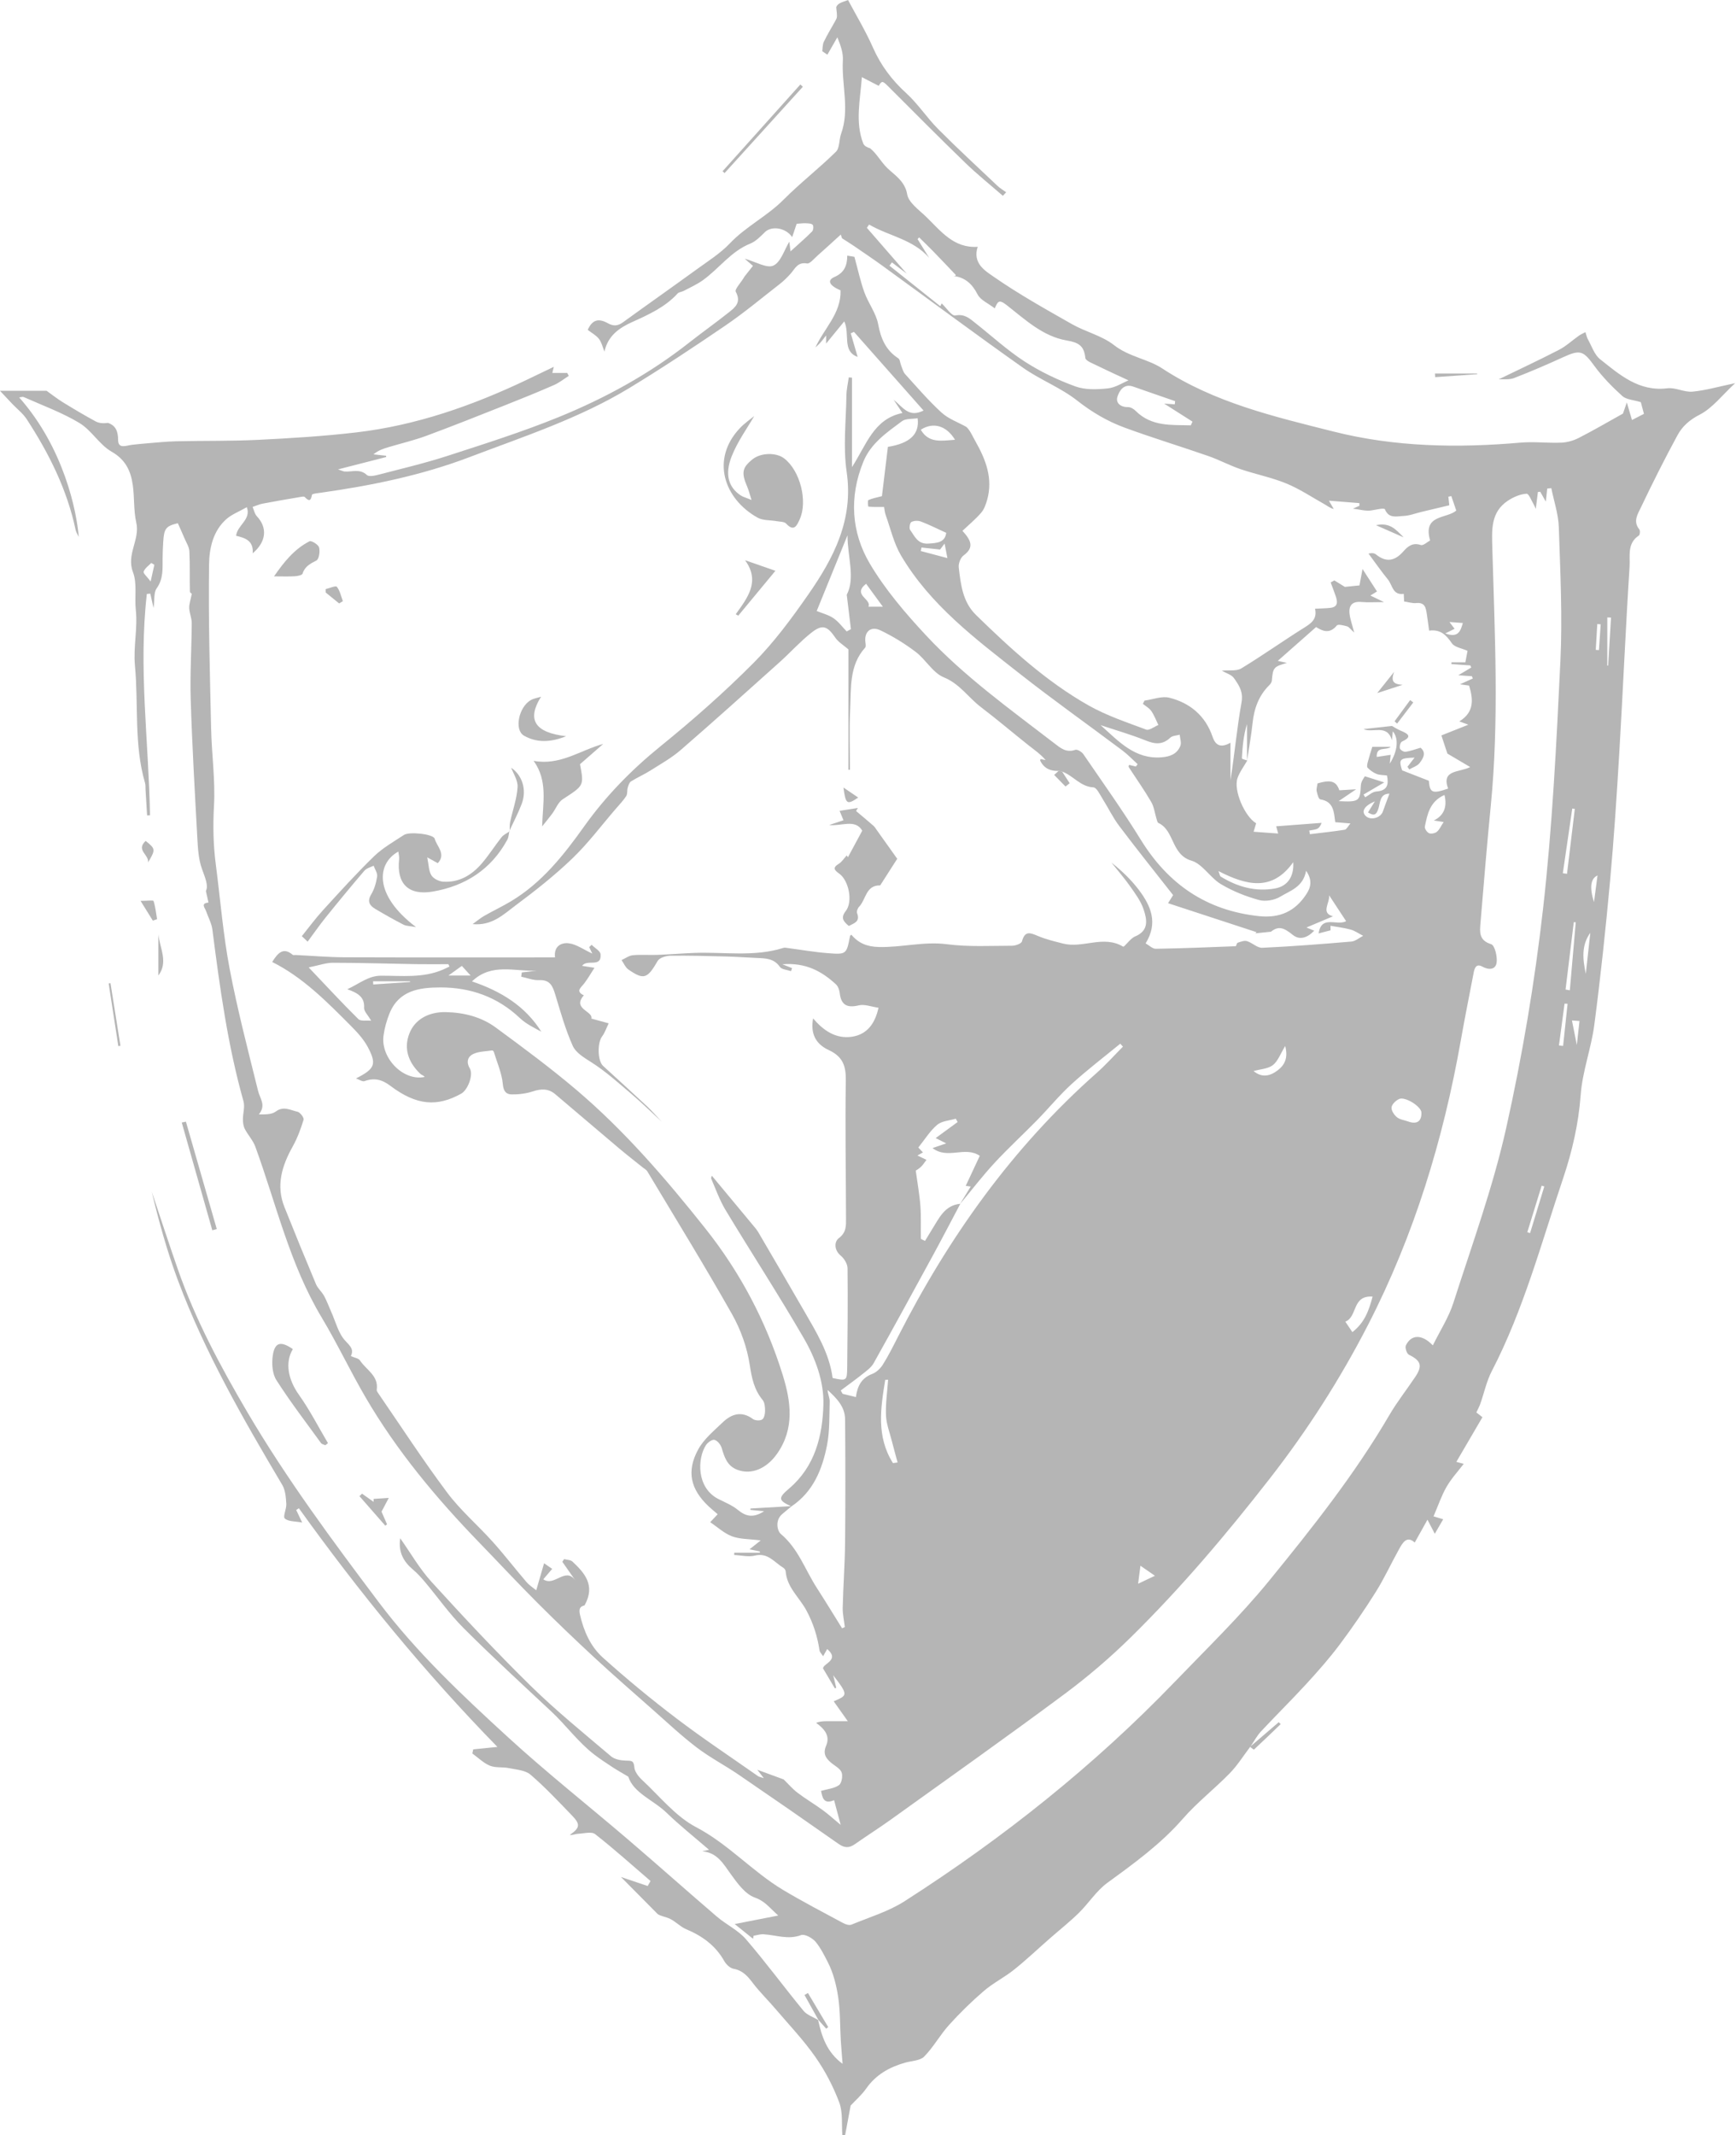 <svg viewBox="0 0 205 252" xmlns="http://www.w3.org/2000/svg" xmlns:xlink="http://www.w3.org/1999/xlink" width="205" height="252" fill="none">
	<rect id="_Слой_1" width="205" height="252" x="0" y="0" />
	<path id="path" d="M147.626 206.182C146.826 207.231 146.121 208.37 145.207 209.304C143.414 211.14 141.362 212.734 139.681 214.658C137.076 217.646 133.933 219.916 130.766 222.223C129.466 223.17 128.559 224.639 127.389 225.783C126.291 226.856 125.081 227.814 123.925 228.828C122.532 230.049 121.186 231.326 119.74 232.481C118.61 233.383 117.28 234.046 116.185 234.983C114.733 236.228 113.353 237.577 112.071 238.998C111.011 240.172 110.234 241.609 109.133 242.732C108.65 243.224 107.668 243.227 106.911 243.442C105.044 243.966 103.443 244.855 102.289 246.5C101.76 247.255 101.037 247.878 100.45 248.511C100.237 249.656 100.011 250.864 99.785 252.074C99.681 252.064 99.575 252.053 99.471 252.045C99.37 250.736 99.548 249.323 99.104 248.141C98.397 246.26 97.44 244.421 96.286 242.777C94.89 240.781 93.191 238.998 91.606 237.138C90.705 236.082 89.702 235.108 88.867 234.006C88.261 233.208 87.679 232.558 86.621 232.367C86.211 232.292 85.754 231.859 85.533 231.467C84.499 229.623 82.925 228.492 81.021 227.694C80.348 227.412 79.814 226.819 79.154 226.489C78.647 226.233 78.043 226.169 77.671 225.917C76.145 224.378 74.621 222.838 73.329 221.536C74.161 221.816 75.323 222.207 76.485 222.598C76.597 222.401 76.708 222.207 76.82 222.01C74.656 220.153 72.531 218.239 70.287 216.483C69.862 216.15 68.958 216.401 68.277 216.435C67.95 216.451 67.628 216.595 67.277 216.579C68.484 215.733 68.567 215.334 67.551 214.282C65.956 212.635 64.384 210.945 62.648 209.458C62.026 208.923 60.962 208.865 60.08 208.681C59.346 208.529 58.519 208.673 57.852 208.399C57.091 208.085 56.464 207.452 55.778 206.957C55.812 206.794 55.847 206.635 55.881 206.472C56.793 206.379 57.705 206.286 58.737 206.182C50.122 197.364 42.419 187.93 35.294 178.013C35.187 178.082 35.084 178.148 34.977 178.217C35.163 178.611 35.352 179.005 35.682 179.7C34.86 179.54 34.047 179.601 33.634 179.223C33.382 178.992 33.85 178.079 33.81 177.486C33.759 176.733 33.703 175.886 33.334 175.264C28.721 167.486 24.209 159.651 21.026 151.155C19.747 147.738 18.771 144.209 17.918 140.649C18.944 143.707 19.944 146.775 21.005 149.819C23.071 155.748 26.017 161.243 29.191 166.642C33.826 174.524 39.258 181.842 44.743 189.125C49.189 195.027 54.565 200.073 59.984 205.033C64.581 209.242 69.489 213.112 74.23 217.167C77.727 220.158 81.162 223.221 84.658 226.215C85.757 227.154 87.152 227.801 88.078 228.87C90.439 231.606 92.582 234.53 94.879 237.322C95.299 237.83 96.046 238.067 96.645 238.429L96.602 238.383C97.033 240.329 97.612 242.199 99.5 243.588C99.428 242.657 99.341 241.728 99.285 240.794C99.186 239.107 99.232 237.402 98.982 235.736C98.772 234.328 98.413 232.878 97.772 231.624C97.355 230.805 96.913 229.916 96.326 229.2C95.948 228.74 95.031 228.232 94.597 228.394C93.058 228.966 91.638 228.383 90.168 228.295C89.782 228.271 89.383 228.407 88.992 228.468C88.968 228.588 88.947 228.708 88.923 228.828C88.155 228.21 87.384 227.59 86.759 227.087C88.298 226.787 89.92 226.47 91.901 226.084C90.854 225.147 90.33 224.381 89.136 223.961C88.001 223.561 87.075 222.276 86.302 221.204C85.408 219.964 84.693 218.647 82.927 218.506C83.121 218.46 83.313 218.418 83.728 218.322C81.992 216.821 80.287 215.475 78.732 213.968C77.158 212.444 74.818 211.643 74.19 209.69C73.406 209.221 72.869 208.928 72.361 208.593C71.624 208.112 70.885 207.63 70.189 207.095C68.272 205.626 66.86 203.644 65.108 202.004C61.622 198.747 58.107 195.517 54.73 192.145C53.081 190.498 51.725 188.556 50.221 186.762C49.771 186.227 49.298 185.698 48.766 185.251C47.663 184.325 47.014 183.202 47.261 181.557C48.484 183.284 49.548 185.16 50.965 186.711C54.773 190.884 58.633 195.019 62.667 198.974C65.663 201.911 68.944 204.567 72.151 207.287C72.579 207.651 73.308 207.784 73.9 207.8C74.515 207.816 74.844 207.752 74.906 208.572C74.943 209.099 75.4 209.687 75.823 210.081C77.9 212.007 79.763 214.376 82.196 215.65C86.022 217.659 88.851 220.892 92.475 223.064C94.794 224.45 97.198 225.696 99.575 226.978C99.857 227.13 100.287 227.266 100.545 227.157C102.656 226.284 104.908 225.616 106.81 224.4C118.418 216.97 129.157 208.436 138.735 198.492C142.51 194.572 146.443 190.767 149.876 186.56C154.965 180.322 159.985 174 164.069 167.012C164.983 165.447 166.121 164.013 167.129 162.504C168.012 161.184 167.788 160.591 166.374 159.894C166.121 159.769 165.89 159.058 166.015 158.797C166.642 157.493 167.903 157.435 169.2 158.792C170.051 157.06 171.08 155.482 171.633 153.749C173.824 146.918 176.297 140.135 177.858 133.156C179.767 124.606 181.234 115.915 182.221 107.208C183.316 97.532 183.795 87.774 184.263 78.04C184.515 72.787 184.25 67.502 184.077 62.236C184.026 60.688 183.5 59.155 183.191 57.614L182.707 57.665C182.662 58.098 182.617 58.535 182.545 59.208C182.261 58.702 182.072 58.373 181.883 58.04C181.79 58.05 181.697 58.059 181.607 58.069C181.527 58.694 181.45 59.322 181.357 60.065C181.285 59.9 181.25 59.791 181.195 59.695C180.889 59.189 180.548 58.253 180.272 58.271C179.522 58.319 178.724 58.66 178.078 59.086C176.007 60.448 176.167 62.558 176.225 64.703C176.512 74.847 177.039 84.993 176.039 95.135C175.587 99.722 175.215 104.318 174.829 108.911C174.741 109.97 174.606 110.984 176.092 111.441C176.512 111.572 176.839 112.916 176.73 113.629C176.603 114.454 175.816 114.51 175.045 114.087C174.311 113.685 174.127 114.26 174.018 114.824C173.51 117.477 172.976 120.124 172.505 122.785C170.431 134.51 166.991 145.803 161.535 156.397C158.254 162.767 154.409 168.781 149.971 174.476C144.84 181.065 139.474 187.406 133.529 193.25C131.075 195.661 128.432 197.92 125.669 199.971C118.921 204.982 112.056 209.839 105.225 214.74C103.824 215.746 102.361 216.672 100.947 217.662C100.282 218.128 99.732 218.122 99.038 217.638C95.124 214.889 91.191 212.167 87.24 209.471C85.602 208.354 83.821 207.43 82.249 206.23C80.412 204.828 78.721 203.234 76.985 201.701C74.696 199.681 72.393 197.675 70.154 195.602C67.883 193.5 65.647 191.36 63.459 189.17C61.146 186.858 58.918 184.463 56.642 182.113C51.539 176.85 46.854 171.248 43.151 164.894C41.348 161.802 39.814 158.547 37.974 155.479C34.211 149.204 32.621 142.11 30.154 135.346C29.88 134.598 29.29 133.972 28.915 133.257C28.745 132.932 28.689 132.517 28.686 132.142C28.678 131.42 28.939 130.641 28.753 129.981C26.881 123.342 25.956 116.54 25.081 109.722C24.985 108.975 24.589 108.267 24.336 107.538C24.198 107.139 23.658 106.62 24.618 106.524C24.544 106.194 24.472 105.867 24.312 105.159C24.639 104.517 24.219 103.591 23.844 102.54C23.438 101.404 23.368 100.121 23.302 98.895C23.004 93.453 22.69 88.011 22.52 82.567C22.427 79.56 22.624 76.545 22.642 73.532C22.645 72.944 22.363 72.353 22.342 71.763C22.326 71.286 22.51 70.802 22.656 70.054C22.73 70.121 22.427 69.98 22.424 69.831C22.385 68.245 22.443 66.656 22.363 65.073C22.337 64.546 21.996 64.032 21.781 63.522C21.539 62.947 21.279 62.38 20.999 61.752C19.59 62.098 19.369 62.351 19.271 64.006C19.234 64.626 19.207 65.246 19.202 65.866C19.189 67.095 19.314 68.301 18.503 69.434C18.141 69.94 18.266 70.794 18.133 71.757C17.968 71.034 17.857 70.547 17.745 70.06L17.341 70.1C16.336 78.806 17.561 87.516 17.713 96.226C17.599 96.231 17.484 96.234 17.37 96.239C17.309 95.225 17.248 94.214 17.186 93.2C17.171 92.937 17.2 92.662 17.128 92.415C15.806 87.878 16.365 83.189 15.937 78.586C15.727 76.334 16.274 74.176 16.035 71.968C15.876 70.486 16.211 68.854 15.703 67.529C14.895 65.424 16.551 63.694 16.094 61.691C15.764 60.24 15.892 58.689 15.674 57.204C15.434 55.565 14.82 54.245 13.177 53.309C11.736 52.486 10.805 50.781 9.375 49.921C7.317 48.684 5.011 47.851 2.805 46.864C2.672 46.805 2.478 46.885 2.265 46.906C7.548 52.875 9.058 60.331 9.3 63.375C9.173 63.096 8.992 62.827 8.928 62.532C7.918 57.776 5.785 53.513 3.156 49.479C2.714 48.801 2.034 48.279 1.464 47.683C1.007 47.204 0.555 46.72 -0.006 46.124L5.501 46.124C6.126 46.568 6.756 47.068 7.436 47.486C8.71 48.269 9.994 49.035 11.308 49.743C11.717 49.964 12.236 49.982 12.754 49.913C13.648 50.219 13.943 50.884 13.945 51.911C13.945 53.037 14.905 52.579 15.559 52.505C16.134 52.438 16.708 52.377 17.282 52.332C18.465 52.239 19.646 52.108 20.832 52.082C24.062 52.007 27.301 52.071 30.526 51.911C34.371 51.722 38.221 51.486 42.044 51.039C49.125 50.214 55.775 47.888 62.188 44.836C63.228 44.341 64.265 43.84 65.397 43.295C65.342 43.524 65.294 43.726 65.225 44.016L66.985 44.016L67.163 44.365C66.583 44.732 66.038 45.176 65.416 45.448C63.547 46.265 61.654 47.034 59.755 47.784C56.631 49.022 53.51 50.267 50.361 51.432C48.907 51.97 47.383 52.327 45.892 52.771C45.278 52.955 44.669 53.151 44.105 53.625C44.597 53.681 45.092 53.737 45.583 53.79C45.591 53.841 45.602 53.891 45.61 53.942C43.805 54.405 42.002 54.868 39.917 55.4C40.348 55.541 40.518 55.637 40.696 55.65C41.577 55.719 42.496 55.283 43.321 56.063C43.549 56.278 44.193 56.158 44.61 56.049C47.344 55.336 50.101 54.692 52.784 53.825C57.221 52.385 61.686 50.977 65.998 49.218C71.457 46.991 76.626 44.17 81.295 40.504C82.861 39.274 84.483 38.119 86.044 36.885C86.807 36.281 87.57 35.695 86.884 34.436C86.722 34.141 87.559 33.297 87.91 32.648C88.229 32.244 88.551 31.839 88.915 31.379C88.732 31.219 88.426 30.956 87.937 30.535C89.256 30.897 90.561 31.704 91.327 31.347C92.207 30.937 92.611 29.5 93.209 28.526C93.231 28.705 93.265 28.973 93.35 29.668C94.337 28.771 95.15 28.074 95.9 27.318C96.052 27.166 96.094 26.68 95.969 26.536C95.823 26.366 95.443 26.368 95.158 26.35C94.863 26.331 94.563 26.381 94.076 26.413C94.002 26.637 93.81 27.201 93.547 27.983C92.723 26.807 91.069 26.677 90.346 27.379C89.817 27.896 89.261 28.484 88.602 28.75C86.304 29.671 84.911 31.706 82.991 33.079C82.295 33.577 81.494 33.931 80.734 34.335C80.505 34.458 80.175 34.466 80.016 34.641C78.54 36.254 76.613 37.127 74.674 38C73.132 38.694 71.797 39.609 71.377 41.496C71.17 40.991 71.05 40.413 70.726 39.995C70.388 39.562 69.851 39.282 69.402 38.934C69.92 37.787 70.625 37.507 71.765 38.143C72.444 38.521 72.954 38.484 73.573 38.034C76.477 35.927 79.418 33.864 82.321 31.757C83.643 30.796 85.062 29.907 86.174 28.736C88.083 26.725 90.593 25.517 92.539 23.558C94.504 21.584 96.727 19.865 98.713 17.911C99.168 17.464 99.07 16.49 99.322 15.793C100.359 12.927 99.367 10.016 99.532 7.132C99.58 6.317 99.325 5.484 98.881 4.401C98.487 5.085 98.094 5.769 97.703 6.453C97.501 6.317 97.301 6.182 97.099 6.046C97.153 5.676 97.123 5.266 97.278 4.944C97.682 4.109 98.168 3.31 98.623 2.499C98.886 2.03 98.873 2.036 98.751 0.899C98.734 0.748 98.947 0.511 99.115 0.412C99.378 0.255 99.689 0.178 100.144 0.005C101.072 1.751 102.202 3.622 103.079 5.604C104.01 7.706 105.305 9.439 107.004 10.985C108.4 12.257 109.452 13.893 110.79 15.237C113.071 17.528 115.451 19.724 117.801 21.945C118.105 22.233 118.477 22.446 118.817 22.693C118.687 22.832 118.557 22.973 118.426 23.111C116.945 21.82 115.406 20.591 113.997 19.226C110.915 16.246 107.897 13.199 104.861 10.168C104.225 9.534 104.132 9.513 103.765 10.133C103.162 9.822 102.558 9.511 101.776 9.106C101.574 11.86 100.963 14.407 101.938 16.932C102.048 17.214 102.39 17.403 102.757 17.504C103.55 18.156 103.994 19.061 104.776 19.833C105.563 20.607 106.865 21.355 107.126 22.927C107.291 23.915 108.525 24.772 109.37 25.591C111.098 27.262 112.617 29.322 115.454 29.13C114.815 31.078 116.358 31.978 117.302 32.635C120.266 34.7 123.441 36.472 126.589 38.26C128.198 39.173 130.125 39.617 131.551 40.732C133.305 42.111 135.539 42.369 137.233 43.479C143.444 47.55 150.506 49.176 157.485 50.938C164.696 52.758 172.104 52.891 179.519 52.244C181.125 52.103 182.758 52.311 184.372 52.244C185.066 52.215 185.802 52.007 186.425 51.691C188.126 50.823 189.777 49.855 191.652 48.814C191.692 48.7 191.833 48.295 192.107 47.499C192.375 48.41 192.537 48.96 192.715 49.572C193.189 49.33 193.651 49.091 194.13 48.846C193.973 48.266 193.819 47.686 193.76 47.465C192.883 47.193 192.051 47.169 191.58 46.746C190.381 45.661 189.224 44.487 188.275 43.186C186.967 41.392 186.616 41.233 184.59 42.159C182.681 43.032 180.751 43.864 178.791 44.62C178.214 44.844 177.509 44.737 176.978 44.772C179.328 43.63 181.737 42.51 184.095 41.291C184.944 40.852 185.664 40.171 186.456 39.615C186.69 39.45 186.964 39.338 187.22 39.2C187.318 39.492 187.376 39.806 187.523 40.072C187.969 40.871 188.28 41.863 188.948 42.396C191.264 44.232 193.532 46.246 196.893 45.828C197.85 45.709 198.892 46.315 199.86 46.225C201.407 46.081 202.928 45.634 204.901 45.222C203.364 46.64 202.224 48.17 200.703 48.947C199.496 49.564 198.658 50.325 198.086 51.377C196.568 54.171 195.14 57.018 193.771 59.889C193.404 60.658 192.803 61.539 193.582 62.481C193.699 62.622 193.659 63.12 193.532 63.205C192.109 64.134 192.513 65.656 192.431 66.906C191.966 74.15 191.657 81.404 191.229 88.65C190.926 93.775 190.594 98.9 190.126 104.009C189.607 109.661 189.009 115.311 188.272 120.936C187.908 123.725 186.863 126.442 186.659 129.23C186.409 132.629 185.653 135.899 184.593 139.05C182.008 146.719 179.921 154.579 176.164 161.823C175.542 163.026 175.26 164.401 174.803 165.692C174.68 166.041 174.497 166.368 174.34 166.706C174.569 166.884 174.8 167.065 175.058 167.267C174.016 169.047 173.01 170.769 171.976 172.539C172.279 172.621 172.649 172.72 172.848 172.773C172.181 173.648 171.386 174.503 170.82 175.487C170.213 176.541 169.822 177.72 169.283 178.97C169.785 179.122 170.179 179.242 170.423 179.314C170.115 179.843 169.799 180.391 169.432 181.025C169.208 180.599 169.009 180.213 168.567 179.364C167.967 180.442 167.549 181.19 167.063 182.06C166.135 181.211 165.645 182.065 165.207 182.853C164.281 184.508 163.492 186.248 162.487 187.853C161.149 189.987 159.721 192.071 158.211 194.088C157.001 195.703 155.661 197.225 154.295 198.713C152.537 200.629 150.681 202.454 148.905 204.357C148.429 204.865 148.097 205.509 147.701 206.092C147.671 206.124 147.655 206.145 147.626 206.182ZM113.364 142.115C113.773 141.445 114.183 140.777 114.629 140.045C114.398 140.01 114.209 139.984 114.042 139.96C114.589 138.786 115.143 137.607 115.698 136.418C113.943 135.226 111.912 136.889 110.123 135.503C110.761 135.282 111.178 135.141 111.734 134.949C111.391 134.776 111.207 134.683 110.492 134.324C111.457 133.619 112.268 133.022 113.082 132.429C113.01 132.296 112.936 132.166 112.864 132.033C112.119 132.259 111.218 132.299 110.67 132.759C109.825 133.47 109.224 134.467 108.442 135.439C108.527 135.529 108.745 135.758 108.987 136.016C108.727 136.162 108.533 136.272 108.338 136.381C108.735 136.57 109.075 136.735 109.405 136.892C109.149 137.222 108.985 137.506 108.753 137.719C108.477 137.972 108.142 138.164 108.139 138.164C108.344 139.678 108.591 141.019 108.689 142.368C108.782 143.635 108.713 144.912 108.745 146.184C108.745 146.264 109.008 146.336 109.234 146.458C109.548 145.944 109.814 145.497 110.091 145.053C110.912 143.749 111.561 142.248 113.401 142.081C112.356 144.052 111.33 146.032 110.263 147.991C107.916 152.302 105.563 156.613 103.164 160.897C102.877 161.41 102.327 161.794 101.848 162.177C101.011 162.847 100.136 163.47 99.28 164.114C99.354 164.244 99.431 164.377 99.506 164.508C100.019 164.633 100.532 164.761 101.069 164.891C101.255 163.513 101.784 162.621 103.013 162.153C103.505 161.967 103.975 161.504 104.262 161.046C104.919 159.997 105.477 158.882 106.038 157.778C112.024 146.022 119.556 135.436 129.485 126.652C130.583 125.678 131.569 124.576 132.606 123.533C132.502 123.416 132.396 123.299 132.292 123.182C130.375 124.757 128.394 126.263 126.562 127.929C125.111 129.249 123.858 130.787 122.481 132.195C120.811 133.901 119.048 135.516 117.429 137.267C115.999 138.816 114.714 140.495 113.364 142.115ZM112.595 32.571C112.67 32.566 112.747 32.571 112.819 32.55C112.843 32.544 112.874 32.459 112.864 32.449C111.97 31.507 111.077 30.565 110.17 29.633C109.639 29.085 109.083 28.558 108.54 28.021C108.477 28.087 108.413 28.154 108.352 28.22C108.806 28.955 109.264 29.689 109.718 30.424C107.801 28.234 104.967 27.866 102.632 26.504C102.542 26.632 102.454 26.759 102.364 26.887C103.933 28.689 105.501 30.493 107.07 32.294L105.326 30.969C105.23 31.099 105.132 31.23 105.036 31.36C107.036 32.954 109.035 34.546 111.037 36.139C111.09 36.03 111.146 35.919 111.199 35.81C111.744 36.315 112.38 37.316 112.813 37.233C113.925 37.023 114.512 37.6 115.206 38.149C117.134 39.671 118.961 41.352 121.013 42.68C122.867 43.878 124.909 44.846 126.983 45.605C128.142 46.028 129.548 45.977 130.814 45.842C131.731 45.746 132.601 45.163 133.26 44.892C132.25 44.421 130.888 43.806 129.548 43.149C129.041 42.898 128.2 42.593 128.163 42.244C128.017 40.807 127.373 40.424 125.956 40.182C123.164 39.708 121.051 37.715 118.91 36.038C117.94 35.277 117.833 35.575 117.469 36.395C116.709 35.804 115.789 35.426 115.443 34.753C114.802 33.502 113.973 32.744 112.595 32.571ZM125.414 91.053C125.281 91.031 125.148 91.007 125.015 90.986C124.047 91.029 123.287 90.691 122.84 89.789C122.816 89.741 122.867 89.653 122.883 89.584C123.082 89.626 123.279 89.672 123.478 89.714C122.869 88.993 122.122 88.49 121.42 87.934C119.551 86.449 117.732 84.9 115.831 83.455C114.348 82.33 113.345 80.712 111.452 79.943C110.16 79.419 109.328 77.849 108.139 76.947C106.849 75.967 105.44 75.105 103.981 74.403C102.811 73.841 102.018 74.581 102.199 75.845C102.228 76.042 102.268 76.324 102.164 76.438C100.258 78.546 100.521 81.196 100.394 83.713C100.274 86.087 100.367 88.469 100.367 90.848L100.186 90.848L100.186 76.643C99.617 76.148 99.006 75.797 98.647 75.27C97.698 73.878 97.118 73.641 95.786 74.698C94.475 75.736 93.348 77 92.101 78.12C88.213 81.606 84.331 85.1 80.386 88.519C79.298 89.461 78.008 90.18 76.783 90.957C76.049 91.422 75.241 91.768 74.507 92.231C74.302 92.362 74.204 92.713 74.124 92.982C74.034 93.301 74.113 93.703 73.948 93.959C73.587 94.509 73.121 94.994 72.688 95.494C71 97.452 69.439 99.544 67.58 101.327C65.49 103.333 63.193 105.145 60.864 106.878C59.455 107.926 58.099 109.291 55.812 109.068C56.37 108.669 56.751 108.341 57.181 108.097C58.218 107.506 59.301 106.995 60.324 106.383C63.98 104.201 66.562 100.933 68.976 97.546C71.545 93.945 74.571 90.853 78.011 88.067C81.819 84.98 85.52 81.723 88.976 78.25C91.396 75.821 93.473 73.005 95.44 70.18C98.447 65.863 100.811 61.35 99.979 55.688C99.546 52.742 99.91 49.674 99.952 46.664C99.963 45.953 100.133 45.246 100.229 44.538C100.356 44.551 100.484 44.562 100.609 44.575L100.609 55.131C102.329 52.476 103.167 49.442 106.568 48.745C106.198 48.189 105.969 47.843 105.523 47.172C106.679 48.13 107.331 49.317 109.059 48.455C106.286 45.32 103.563 42.247 100.843 39.17C100.718 39.226 100.59 39.285 100.465 39.341C100.747 40.304 101.026 41.267 101.276 42.124C99.41 41.454 100.396 39.429 99.697 37.93C98.934 38.862 98.306 39.628 97.554 40.549L97.554 39.588C97.243 39.985 97.065 40.238 96.857 40.466C96.684 40.661 96.48 40.828 96.291 41.009C97.328 38.734 99.343 36.983 99.258 34.272C97.908 33.691 97.639 33.085 98.54 32.691C99.702 32.183 100.04 31.355 100.053 30.171C100.505 30.245 100.835 30.301 100.896 30.312C101.314 31.826 101.601 33.202 102.074 34.508C102.539 35.791 103.454 36.956 103.699 38.26C104.018 39.971 104.603 41.337 106.081 42.294C106.283 42.425 106.291 42.845 106.408 43.125C106.554 43.479 106.642 43.891 106.887 44.16C108.288 45.701 109.649 47.292 111.181 48.692C111.992 49.434 113.119 49.828 114.106 50.381C114.55 50.765 114.823 51.449 115.185 52.084C116.411 54.245 117.28 56.475 116.568 59.008C116.416 59.543 116.209 60.123 115.852 60.531C115.182 61.3 114.387 61.957 113.654 62.651C114.659 63.756 115.087 64.61 113.784 65.557C113.428 65.818 113.162 66.515 113.215 66.97C113.454 68.985 113.675 71.042 115.252 72.58C119.338 76.566 123.547 80.43 128.538 83.253C130.668 84.459 133.042 85.249 135.347 86.111C135.709 86.247 136.302 85.765 136.788 85.568C136.52 85.017 136.305 84.429 135.962 83.929C135.72 83.578 135.3 83.352 134.959 83.07C135.026 82.942 135.089 82.817 135.156 82.689C136.14 82.556 137.198 82.125 138.094 82.351C140.54 82.968 142.351 84.493 143.191 86.963C143.569 88.07 144.233 88.259 145.3 87.665L145.3 92.082C145.794 89.017 146.063 85.933 146.61 82.897C146.836 81.643 146.294 80.856 145.709 80.028C145.427 79.629 144.81 79.466 144.279 79.158C145.148 79.073 146.015 79.235 146.579 78.892C149.07 77.38 151.452 75.688 153.92 74.139C154.786 73.594 155.568 73.117 155.292 71.845C155.967 71.811 156.536 71.808 157.102 71.744C157.99 71.643 157.964 71.052 157.746 70.406C157.557 69.847 157.342 69.296 157.137 68.743C157.281 68.663 157.424 68.583 157.568 68.503C158.03 68.788 158.496 69.075 158.812 69.269C159.455 69.203 159.985 69.15 160.538 69.094C160.636 68.567 160.753 67.931 160.897 67.159C161.527 68.136 162.066 68.971 162.606 69.807C162.473 69.889 162.237 70.036 161.825 70.289C162.372 70.552 162.742 70.73 163.433 71.063C162.33 71.063 161.545 71.121 160.772 71.05C159.705 70.948 159.256 71.441 159.362 72.431C159.429 73.053 159.658 73.66 159.913 74.658C159.455 74.246 159.291 73.982 159.07 73.924C158.674 73.817 158.014 73.641 157.863 73.825C156.977 74.897 156.124 74.448 155.414 74.009C153.912 75.334 152.473 76.601 150.891 77.998C151.42 78.117 151.609 78.16 151.968 78.242C150.389 78.692 150.325 78.788 150.187 80.345C150.171 80.52 150.04 80.717 149.907 80.848C148.658 82.077 148.099 83.594 147.916 85.316C147.756 86.814 147.485 88.301 147.254 89.799L147.254 85.457C146.842 86.787 146.722 88.147 146.65 89.509C146.648 89.581 147.065 89.677 147.286 89.762C146.892 90.454 146.387 91.109 146.132 91.848C145.643 93.264 146.967 96.351 148.336 97.173C148.23 97.524 148.123 97.881 148.036 98.168C149.035 98.24 149.95 98.307 150.939 98.379C150.809 97.91 150.74 97.655 150.702 97.527C152.569 97.386 154.35 97.25 156.06 97.12C156.044 97.146 155.93 97.554 155.664 97.748C155.39 97.95 154.965 97.945 154.606 98.03C154.632 98.171 154.659 98.315 154.683 98.456C156.055 98.288 157.432 98.147 158.796 97.931C159.006 97.9 159.168 97.538 159.471 97.189C158.743 97.128 158.224 97.085 157.679 97.04C157.509 95.872 157.525 94.597 155.909 94.347C155.714 94.318 155.558 93.727 155.483 93.376C155.43 93.118 155.536 92.828 155.587 92.46C157.148 92.008 157.783 92.178 158.161 93.275C158.716 93.243 159.275 93.211 160.141 93.157C159.309 93.719 158.82 94.052 158.076 94.555C160.516 94.677 160.607 94.56 160.7 92.689C160.724 92.21 161.112 91.75 161.173 91.62C162.088 91.909 162.715 92.109 163.46 92.346C162.612 92.844 161.814 93.312 161.016 93.778C161.083 93.884 161.149 93.993 161.213 94.1C161.646 93.863 162.066 93.45 162.516 93.418C163.861 93.325 164 92.583 163.787 91.529C163.34 91.47 162.912 91.489 162.55 91.343C162.16 91.186 161.793 90.914 161.492 90.611C161.383 90.499 161.46 90.153 161.519 89.932C161.673 89.344 161.862 88.769 162.051 88.147L164.228 88.147C163.659 88.623 162.524 88.019 162.572 89.342C163.21 89.243 163.707 89.169 164.22 89.089C164.188 89.4 164.167 89.626 164.117 90.127C165.079 88.605 165.172 87.136 164.475 86.313C164.436 86.686 164.401 87.024 164.366 87.362C163.803 85.409 162.096 86.561 161.019 86.05C162.09 85.933 163.111 85.821 164.382 85.683C164.515 85.754 164.967 86.061 165.462 86.263C166.406 86.651 166.714 86.997 165.544 87.535C165.369 87.617 165.241 88.104 165.313 88.336C165.371 88.527 165.776 88.764 165.991 88.732C166.568 88.647 167.129 88.429 167.749 88.251C168.482 88.857 168.041 89.528 167.632 90.063C167.358 90.417 166.826 90.571 166.411 90.816C166.342 90.709 166.275 90.603 166.206 90.496C166.467 90.161 166.728 89.823 167.041 89.419C165.257 89.48 165.159 89.618 165.571 90.922C166.735 91.375 167.727 91.76 168.727 92.149C168.852 93.589 169.131 93.716 171.003 93.075C170.189 90.832 172.274 91.194 173.614 90.534C172.582 89.924 171.758 89.437 170.918 88.942C170.758 88.456 170.543 87.806 170.211 86.8C171.133 86.433 172.266 85.983 173.393 85.534C173.093 85.422 172.75 85.299 172.327 85.142C174.082 84.078 173.992 82.577 173.484 80.919C173.236 80.885 172.822 80.824 172.407 80.765C172.928 80.528 173.425 80.305 173.92 80.079C173.885 79.991 173.851 79.903 173.819 79.815C173.335 79.778 172.851 79.743 172.213 79.695C172.835 79.323 173.287 79.054 173.736 78.788C173.702 78.706 173.67 78.62 173.635 78.538C172.885 78.485 172.136 78.431 171.386 78.378C171.391 78.309 171.399 78.24 171.404 78.171L173.04 78.171C173.149 77.593 173.239 77.117 173.298 76.816C172.614 76.507 171.774 76.396 171.45 75.927C170.788 74.972 170.134 74.251 168.762 74.432C168.671 73.775 168.591 73.139 168.493 72.505C168.381 71.789 168.304 71.071 167.249 71.177C166.775 71.225 166.281 71.055 165.808 70.989C165.792 70.669 165.778 70.376 165.765 70.086C164.467 70.294 164.433 69.062 163.909 68.415C163.101 67.42 162.367 66.366 161.601 65.336C162.029 65.241 162.3 65.291 162.492 65.443C163.688 66.409 164.712 66.217 165.704 65.097C166.225 64.506 166.802 63.995 167.775 64.325C168.076 64.426 168.573 63.947 168.879 63.79C167.982 60.696 170.814 61.252 171.968 60.262C171.771 59.684 171.577 59.12 171.383 58.553C171.266 58.577 171.152 58.601 171.035 58.625C171.069 58.942 171.104 59.256 171.144 59.636C170.054 59.895 168.95 60.158 167.844 60.422C167.14 60.589 166.438 60.871 165.728 60.898C164.954 60.927 164.002 61.241 163.553 60.131C163.46 59.9 162.598 60.15 161.891 60.251C161.261 60.342 160.585 60.131 159.764 60.036C160.123 59.876 160.33 59.785 160.535 59.695C160.532 59.591 160.527 59.485 160.524 59.381C159.402 59.291 158.278 59.2 156.93 59.094C157.251 59.65 157.374 59.863 157.499 60.078C157.025 59.956 156.727 59.692 156.387 59.503C154.895 58.663 153.454 57.699 151.88 57.055C150.139 56.342 148.256 55.975 146.467 55.365C145.177 54.924 143.959 54.267 142.673 53.819C139.397 52.681 136.073 51.672 132.819 50.477C130.785 49.732 128.942 48.649 127.193 47.273C125.244 45.743 122.821 44.828 120.787 43.391C115.222 39.461 109.756 35.395 104.241 31.392C103.13 30.586 101.989 29.82 100.856 29.043C100.391 28.723 99.907 28.428 99.431 28.122C99.383 27.976 99.335 27.832 99.287 27.686C98.365 28.521 97.45 29.367 96.514 30.192C96.123 30.535 95.639 31.155 95.294 31.094C94.172 30.897 93.879 31.725 93.348 32.318C92.965 32.744 92.55 33.154 92.1 33.505C89.979 35.155 87.91 36.885 85.693 38.399C81.965 40.943 78.197 43.439 74.342 45.783C68.439 49.37 61.885 51.504 55.474 53.942C49.771 56.111 43.836 57.319 37.814 58.165C37.471 58.213 36.865 58.266 36.841 58.402C36.703 59.16 36.49 59.189 35.987 58.663C35.892 58.561 35.586 58.636 35.384 58.67C33.916 58.921 32.446 59.168 30.983 59.448C30.587 59.522 30.212 59.706 29.827 59.836C29.992 60.206 30.071 60.653 30.332 60.932C31.59 62.268 31.473 63.929 29.837 65.307C29.973 63.804 28.917 63.482 27.883 63.237C28.005 61.983 29.686 61.347 29.149 59.86C28.224 60.387 27.378 60.704 26.74 61.262C25.163 62.646 24.716 64.708 24.69 66.563C24.597 73.027 24.785 79.496 24.929 85.962C24.996 89.014 25.437 92.077 25.269 95.111C25.139 97.46 25.184 99.752 25.488 102.064C26.019 106.149 26.346 110.273 27.112 114.313C28.035 119.174 29.292 123.975 30.483 128.781C30.701 129.667 31.454 130.452 30.566 131.527C31.329 131.532 32.084 131.551 32.56 131.194C33.483 130.503 34.304 131.037 35.129 131.213C35.44 131.28 35.921 131.924 35.849 132.16C35.517 133.246 35.113 134.334 34.56 135.324C33.294 137.597 32.568 139.915 33.589 142.467C34.804 145.511 36.043 148.544 37.314 151.565C37.527 152.073 38.005 152.464 38.274 152.956C38.598 153.552 38.825 154.199 39.106 154.819C39.638 155.993 39.952 157.374 40.787 158.26C41.393 158.901 41.805 159.279 41.43 160.056C41.861 160.25 42.34 160.309 42.507 160.567C43.233 161.682 44.738 162.363 44.485 164.04C44.469 164.151 44.568 164.292 44.639 164.401C47.346 168.337 49.949 172.347 52.81 176.169C54.382 178.268 56.424 180.011 58.187 181.975C59.564 183.508 60.821 185.149 62.164 186.714C62.518 187.124 62.999 187.427 63.323 187.696C63.642 186.597 63.924 185.623 64.249 184.506C64.576 184.732 64.868 184.934 65.206 185.168C64.81 185.631 64.517 185.974 64.158 186.398C65.459 187.316 66.74 184.905 67.921 186.499C67.415 185.775 66.91 185.054 66.402 184.33C66.474 184.226 66.546 184.12 66.62 184.016C66.953 184.109 67.381 184.101 67.604 184.311C69.067 185.679 70.338 187.143 69.027 189.479C68.761 189.569 68.264 189.615 68.49 190.586C68.942 192.544 69.739 194.333 71.18 195.629C73.975 198.141 76.884 200.541 79.875 202.813C83.01 205.195 86.296 207.374 89.521 209.636C89.638 209.719 89.803 209.737 90.197 209.868C89.832 209.399 89.644 209.155 89.428 208.878C90.558 209.293 91.606 209.676 92.537 210.017C93.1 210.565 93.59 211.145 94.18 211.592C95.14 212.319 96.187 212.936 97.16 213.646C97.862 214.157 98.506 214.748 99.277 215.387C98.971 214.245 98.742 213.391 98.495 212.468C97.2 213.026 97.115 212.061 96.953 211.374C97.724 211.15 98.519 211.089 99.072 210.693C99.394 210.461 99.543 209.61 99.381 209.184C99.202 208.718 98.578 208.42 98.147 208.053C97.506 207.505 97.15 206.983 97.562 206.02C98.038 204.908 97.4 204.072 96.373 203.346C96.802 203.162 97.235 203.149 97.668 203.146C98.383 203.141 99.099 203.146 100.114 203.146C99.407 202.148 98.936 201.483 98.45 200.799C100.075 200.091 100.226 200.105 98.394 197.728C98.524 198.274 98.636 198.739 98.75 199.205C98.695 199.224 98.636 199.245 98.58 199.264C98.157 198.548 97.735 197.832 97.187 196.909C97.222 196.331 99.2 195.921 97.681 194.628C97.522 194.91 97.386 195.15 97.198 195.48C97.001 195.171 96.807 194.998 96.778 194.804C96.525 193.125 96.041 191.584 95.209 190.043C94.39 188.532 92.912 187.342 92.779 185.461C92.768 185.309 92.627 185.112 92.489 185.03C91.444 184.407 90.691 183.218 89.141 183.601C88.381 183.79 87.517 183.566 86.7 183.529L86.708 183.257L89.737 183.257C89.731 183.207 89.726 183.159 89.718 183.108C89.341 183.031 88.966 182.954 88.511 182.858C88.894 182.552 89.2 182.31 89.83 181.81C88.442 181.632 87.365 181.674 86.437 181.323C85.507 180.972 84.722 180.232 83.866 179.66C84.291 179.205 84.515 178.968 84.749 178.72C84.331 178.356 83.986 178.079 83.666 177.776C81.545 175.769 81.04 173.659 82.446 171.078C83.116 169.849 84.297 168.877 85.336 167.882C86.381 166.884 87.564 166.49 88.91 167.48C89.168 167.672 89.75 167.701 90.008 167.533C90.247 167.379 90.346 166.863 90.346 166.506C90.346 166.078 90.306 165.54 90.058 165.237C89.053 164.016 88.774 162.658 88.535 161.096C88.221 159.039 87.477 156.94 86.45 155.122C83.233 149.428 79.798 143.858 76.437 138.246C76.331 138.068 76.11 137.956 75.937 137.818C74.977 137.043 73.999 136.29 73.058 135.495C70.553 133.384 68.064 131.25 65.559 129.137C64.767 128.469 63.914 128.488 62.943 128.807C62.143 129.071 61.258 129.183 60.412 129.169C59.798 129.159 59.455 128.829 59.38 127.977C59.266 126.679 58.7 125.42 58.314 124.145C58.293 124.073 58.178 123.97 58.123 123.978C57.365 124.095 56.543 124.084 55.876 124.401C55.27 124.688 55.012 125.311 55.474 126.088C55.932 126.857 55.246 128.645 54.461 129.081C51.656 130.644 49.205 130.508 46.089 128.15C45.107 127.408 44.201 127.184 43.052 127.599C42.789 127.695 42.382 127.4 42.042 127.285C44.262 126.149 44.517 125.627 43.435 123.586C42.932 122.639 42.159 121.804 41.39 121.035C38.564 118.195 35.745 115.337 32.143 113.541C32.826 112.431 33.477 111.774 34.56 112.69C34.639 112.759 34.818 112.708 34.95 112.716C36.852 112.809 38.755 112.977 40.656 112.985C48.925 113.014 57.195 112.998 65.541 112.998C65.376 111.676 66.283 111.221 67.171 111.335C68.078 111.452 68.92 112.077 69.941 112.548C69.771 112.192 69.675 111.987 69.577 111.785C69.673 111.694 69.769 111.604 69.864 111.513C70.234 111.886 70.896 112.24 70.922 112.636C71.04 114.27 69.338 113.153 68.734 113.996C69.224 114.073 69.659 114.142 70.199 114.225C69.763 114.898 69.415 115.508 68.995 116.061C68.617 116.559 67.915 116.99 68.947 117.477C67.514 119.081 70.093 119.361 69.827 120.218C70.646 120.444 71.263 120.611 71.877 120.779C71.622 121.301 71.436 121.878 71.093 122.336C70.534 123.081 70.55 125.191 71.218 125.806C72.943 127.394 74.685 128.964 76.397 130.566C77.014 131.144 77.567 131.788 78.123 132.373C76.94 131.285 75.77 130.138 74.525 129.081C73.01 127.794 71.513 126.447 69.846 125.385C68.976 124.832 68.008 124.262 67.641 123.451C66.767 121.508 66.19 119.43 65.567 117.381C65.264 116.383 64.951 115.619 63.666 115.683C62.97 115.718 62.255 115.422 61.547 115.276C61.571 115.108 61.595 114.941 61.619 114.773C62.201 114.704 62.781 114.637 63.363 114.568C60.806 114.683 58.045 113.61 55.735 115.832C59.12 116.974 62.01 118.717 63.924 121.766C63.036 121.29 62.108 120.838 61.39 120.159C58.731 117.647 55.538 116.532 51.965 116.543C49.529 116.551 47.115 116.891 46.011 119.576C45.663 120.422 45.408 121.338 45.288 122.243C44.945 124.864 47.607 127.642 50.151 127.107C50.034 126.929 49.784 126.886 49.633 126.74C48.115 125.29 47.681 123.637 48.354 121.95C48.989 120.348 50.585 119.409 52.659 119.457C54.788 119.504 56.833 120.018 58.545 121.277C61.784 123.656 65.022 126.051 68.083 128.65C73.781 133.488 78.636 139.135 83.278 144.973C87.413 150.173 90.46 155.947 92.422 162.262C93.393 165.383 93.866 168.595 91.757 171.589C90.524 173.34 88.726 174.106 87.062 173.47C85.858 173.01 85.546 171.98 85.219 170.889C85.105 170.506 84.722 170.037 84.371 169.939C84.105 169.867 83.576 170.245 83.369 170.559C82.345 172.108 82.212 175.607 84.85 176.932C85.626 177.323 86.461 177.659 87.123 178.201C88.12 179.018 88.974 179.165 90.231 178.366C89.623 178.308 89.115 178.257 88.607 178.207C88.612 178.154 88.617 178.1 88.623 178.045C90.245 177.951 91.869 177.858 93.491 177.762C93.119 178.074 92.744 178.385 92.372 178.699C91.505 179.434 91.773 180.684 92.21 181.051C94.27 182.784 95.076 185.277 96.456 187.414C97.472 188.989 98.447 190.591 99.439 192.183C99.548 192.135 99.654 192.084 99.763 192.036C99.676 191.273 99.495 190.506 99.513 189.745C99.572 187.196 99.766 184.649 99.793 182.1C99.841 177.241 99.835 172.382 99.795 167.523C99.782 165.993 98.756 165 97.732 164.055C97.753 164.553 97.99 164.992 97.977 165.423C97.926 167.145 97.987 168.901 97.66 170.575C97.102 173.425 96.03 176.075 93.457 177.797C91.898 177.089 91.859 176.812 93.188 175.682C96.243 173.084 97.129 169.484 97.232 165.79C97.309 163.034 96.286 160.295 94.898 157.906C91.944 152.815 88.732 147.874 85.69 142.836C84.993 141.681 84.531 140.383 83.996 139.135C83.93 138.981 84.084 138.733 84.073 138.781C85.751 140.798 87.453 142.844 89.152 144.891C89.293 145.061 89.428 145.237 89.54 145.426C91.343 148.512 93.151 151.594 94.935 154.691C96.384 157.206 97.931 159.681 98.322 162.64C99.976 163.002 100.027 162.986 100.045 161.368C100.088 157.475 100.128 153.579 100.085 149.689C100.08 149.183 99.694 148.544 99.287 148.206C98.466 147.525 98.519 146.538 99.053 146.136C99.96 145.455 99.907 144.662 99.904 143.8C99.894 138.39 99.795 132.977 99.88 127.57C99.907 125.838 99.553 124.717 97.862 123.935C96.193 123.163 95.714 121.841 96.017 120.199C97.227 121.62 98.7 122.658 100.633 122.357C102.422 122.08 103.34 120.768 103.741 118.94C102.912 118.826 102.098 118.493 101.404 118.661C100.037 118.991 99.322 118.618 99.163 117.216C99.12 116.849 98.966 116.404 98.705 116.167C97.033 114.635 95.148 113.589 92.388 113.81C92.999 114.052 93.265 114.158 93.534 114.265C93.491 114.385 93.451 114.504 93.409 114.621C92.959 114.462 92.316 114.435 92.093 114.116C91.393 113.107 90.404 113.11 89.383 113.065C88.189 113.014 86.996 112.924 85.799 112.892C83.587 112.836 81.372 112.772 79.157 112.801C78.644 112.809 77.883 113.035 77.665 113.411C76.45 115.513 76.033 115.696 74.204 114.425C73.85 114.177 73.661 113.69 73.395 113.315C73.842 113.115 74.275 112.783 74.735 112.74C75.695 112.65 76.674 112.737 77.641 112.7C79.091 112.644 80.54 112.525 81.989 112.469C85.501 112.336 89.053 112.969 92.513 111.875C92.669 111.825 92.861 111.873 93.034 111.894C94.603 112.099 96.166 112.376 97.743 112.498C99.96 112.674 99.963 112.626 100.38 110.47C100.391 110.414 100.481 110.374 100.54 110.324C101.385 111.335 102.404 111.737 103.765 111.771C106.459 111.841 109.086 111.09 111.819 111.444C114.353 111.774 116.95 111.625 119.519 111.622C119.923 111.622 120.617 111.37 120.684 111.104C121.024 109.805 121.681 110.098 122.574 110.473C123.529 110.875 124.555 111.117 125.563 111.372C127.871 111.955 130.301 110.337 132.619 111.724C132.781 111.819 133.457 110.766 134.013 110.539C135.704 109.85 135.451 108.536 135.044 107.328C134.72 106.362 134.074 105.486 133.475 104.637C132.787 103.658 132 102.751 131.253 101.814C132.486 102.788 133.603 103.855 134.518 105.076C135.895 106.918 136.786 108.914 135.284 111.343C135.698 111.575 136.094 111.987 136.485 111.982C139.628 111.931 142.771 111.806 145.911 111.678C145.996 111.676 146.039 111.303 146.156 111.266C146.512 111.151 146.932 110.981 147.254 111.08C147.881 111.269 148.474 111.894 149.059 111.865C152.572 111.702 156.081 111.428 159.588 111.128C160.07 111.085 160.522 110.678 160.971 110.449C160.405 110.159 159.982 109.85 159.509 109.72C158.73 109.507 157.916 109.408 157.118 109.265L157.118 109.802C156.706 109.909 156.217 110.036 155.714 110.167C156.031 107.956 157.876 109.31 158.961 108.725C158.272 107.676 157.613 106.673 156.953 105.67C157.054 106.58 155.93 107.761 157.411 108.147C156.39 108.578 155.342 109.02 154.273 109.47C154.552 109.584 154.813 109.691 155.193 109.845C154.374 110.712 153.449 110.986 152.659 110.34C151.537 109.422 150.934 109.294 150.078 109.97C149.208 110.058 148.727 110.106 148.243 110.156C148.288 110.111 148.333 110.066 148.378 110.02C144.935 108.892 141.495 107.767 137.932 106.601C138.328 105.97 138.506 105.686 138.53 105.646C136.331 102.841 134.207 100.193 132.165 97.484C131.404 96.476 130.851 95.308 130.173 94.235C129.867 93.754 129.498 92.95 129.126 92.931C127.557 92.857 126.711 91.502 125.387 91.058L125.414 91.053ZM154.236 102.774C153.882 104.712 152.354 105.116 151.205 105.821C150.519 106.244 149.434 106.436 148.668 106.226C147.11 105.797 145.552 105.177 144.167 104.347C142.901 103.589 142.003 101.968 140.692 101.58C138.283 100.864 138.714 98.022 136.786 97.125C136.672 97.072 136.629 96.832 136.578 96.673C136.368 95.992 136.286 95.238 135.938 94.64C135.119 93.232 134.169 91.896 133.284 90.528C133.252 90.481 133.308 90.374 133.327 90.276C133.595 90.34 133.864 90.406 134.13 90.47C134.199 90.377 134.271 90.286 134.34 90.193C133.736 89.645 133.172 89.046 132.524 88.562C128.49 85.536 124.374 82.625 120.412 79.509C115.206 75.416 109.859 71.414 106.405 65.573C105.549 64.126 105.166 62.399 104.589 60.791C104.467 60.448 104.443 60.07 104.398 59.833C103.656 59.833 103.098 59.847 102.542 59.799C102.513 59.799 102.438 59.072 102.542 59.024C102.997 58.814 103.507 58.732 104.145 58.561C104.366 56.736 104.613 54.706 104.85 52.742C107.461 52.324 108.607 51.233 108.36 49.362C107.73 49.469 106.958 49.378 106.506 49.716C104.725 51.047 102.835 52.316 101.944 54.511C100.261 58.652 100.519 62.822 102.731 66.55C104.542 69.597 106.911 72.37 109.338 74.975C113.853 79.82 119.24 83.679 124.47 87.702C125.217 88.277 125.898 88.881 126.98 88.501C127.217 88.418 127.743 88.737 127.932 89.014C130.224 92.362 132.587 95.669 134.717 99.118C137.958 104.363 142.46 107.461 148.647 108.126C151.139 108.395 152.962 107.554 154.284 105.505C154.792 104.72 154.997 103.884 154.236 102.774ZM53.079 114.079C53.036 113.985 52.991 113.892 52.949 113.799C51.675 113.799 50.404 113.818 49.13 113.796C45.86 113.743 42.587 113.634 39.316 113.632C38.487 113.632 37.655 113.938 36.453 114.18C38.585 116.423 40.407 118.397 42.318 120.281C42.605 120.563 43.313 120.417 43.828 120.47C43.44 119.794 42.972 119.358 42.996 118.954C43.071 117.692 42.289 117.205 41.013 116.758C42.496 116.066 43.507 115.162 45.004 115.159C47.447 115.156 49.936 115.454 52.289 114.448C52.555 114.334 52.816 114.201 53.079 114.079ZM138.722 47.718C138.737 47.593 138.751 47.47 138.767 47.345C137.118 46.773 135.467 46.212 133.821 45.629C132.696 45.23 132.181 46.137 131.96 46.808C131.715 47.547 132.306 48.066 133.215 48.05C133.515 48.045 133.882 48.271 134.111 48.5C135.991 50.371 138.336 50.139 140.62 50.2C140.686 50.054 140.753 49.91 140.819 49.764C139.774 49.099 138.729 48.436 137.474 47.638C138.07 47.678 138.394 47.696 138.722 47.718ZM99.99 70.195C101.026 68.237 100.072 65.682 100.08 63.176C98.814 66.284 97.562 69.362 96.443 72.114C97.134 72.399 97.854 72.572 98.423 72.963C99.019 73.373 99.468 73.995 99.984 74.525C100.152 74.437 100.317 74.347 100.484 74.259C100.34 73.067 100.194 71.875 99.99 70.195ZM129.968 85.587C132.085 87.474 133.997 89.645 137.179 89.382C138.216 89.296 139.006 88.974 139.386 88.03C139.535 87.66 139.346 87.157 139.309 86.715C138.932 86.824 138.45 86.824 138.195 87.066C137.278 87.934 136.387 87.838 135.289 87.394C133.555 86.694 131.747 86.18 129.968 85.587ZM143.882 102.809C144.047 103.235 144.058 103.402 144.138 103.45C146.116 104.674 148.262 105.276 150.57 104.861C152.061 104.595 152.824 103.44 152.713 101.761C150.211 105.284 147.163 104.488 143.882 102.809ZM111.736 62.888C110.638 62.388 109.716 61.92 108.751 61.555C108.416 61.427 107.924 61.446 107.621 61.611C107.442 61.709 107.336 62.348 107.474 62.54C108.006 63.269 108.344 64.227 109.593 64.16C110.681 64.102 111.596 64.019 111.736 62.888ZM167.852 131.309C167.831 130.596 165.919 129.382 165.209 129.715C164.826 129.896 164.366 130.332 164.324 130.697C164.281 131.067 164.63 131.593 164.959 131.862C165.308 132.147 165.839 132.203 166.289 132.365C167.31 132.738 167.884 132.352 167.852 131.309ZM170.575 93.828C168.86 94.573 168.554 96.085 168.256 97.564C168.211 97.793 168.512 98.24 168.754 98.341C169.006 98.445 169.461 98.352 169.682 98.168C169.993 97.907 170.166 97.487 170.474 97.019C169.995 96.944 169.674 96.894 169.315 96.838C170.49 96.266 170.923 95.26 170.575 93.828ZM105.448 172.683C105.632 172.659 105.812 172.635 105.996 172.611C105.767 171.764 105.528 170.921 105.313 170.072C105.06 169.071 104.667 168.071 104.624 167.06C104.565 165.66 104.778 164.252 104.874 162.845C104.762 162.847 104.648 162.853 104.536 162.855C103.986 166.206 103.467 169.55 105.448 172.683ZM159.697 157.225C161.144 156.11 161.654 154.67 162.085 153.031C159.612 152.868 160.344 155.41 158.868 155.99C159.179 156.453 159.413 156.801 159.697 157.225ZM112.776 51.904C111.734 50.198 110.173 49.793 108.732 50.719C109.673 52.34 111.167 52.021 112.776 51.904ZM148.03 126.412C149.009 127.224 149.955 127.027 150.87 126.335C151.723 125.686 152.125 124.856 151.766 123.456C151.2 124.377 150.912 125.247 150.312 125.71C149.732 126.157 148.828 126.189 148.03 126.412ZM102.276 68.9C100.596 70.23 102.965 70.693 102.553 71.606L104.252 71.606C103.526 70.613 102.944 69.815 102.276 68.9ZM162.356 94.584C161.077 95.113 160.71 95.805 161.306 96.337C161.891 96.859 163.048 96.521 163.303 95.773C163.54 95.079 163.808 94.397 164.074 93.676C162.936 93.668 162.997 94.728 162.776 95.427C162.542 96.17 162.274 96.345 161.543 95.888C161.817 95.449 162.051 95.071 162.356 94.584ZM185.965 95.473C185.864 95.459 185.765 95.446 185.664 95.433C185.292 97.977 184.922 100.521 184.55 103.065C184.715 103.086 184.88 103.107 185.045 103.131C185.35 100.579 185.659 98.025 185.965 95.473ZM184.872 116.79C185.039 116.819 185.209 116.851 185.377 116.881C185.611 114.206 185.842 111.535 186.076 108.86C185.999 108.852 185.922 108.847 185.845 108.839C185.521 111.489 185.196 114.14 184.872 116.79ZM187.262 114.941C187.44 113.325 187.618 111.71 187.797 110.092C186.698 111.612 186.916 113.27 187.262 114.941ZM180.354 145.436C180.463 145.471 180.572 145.503 180.684 145.537C181.242 143.704 181.803 141.87 182.362 140.037C182.258 140.005 182.154 139.973 182.051 139.941C181.487 141.772 180.918 143.605 180.354 145.436ZM190.243 72.891C190.097 72.886 189.95 72.88 189.801 72.875L189.801 78.54C189.833 78.551 189.868 78.562 189.9 78.572C190.014 76.678 190.128 74.786 190.243 72.891ZM185.111 118.469C184.991 118.467 184.874 118.461 184.755 118.459C184.534 120.103 184.313 121.745 184.093 123.39L184.582 123.448C184.76 121.79 184.933 120.127 185.111 118.469ZM111.011 64.86C110.064 64.756 109.442 64.69 108.817 64.621C108.788 64.759 108.761 64.897 108.732 65.036C109.684 65.288 110.636 65.541 111.877 65.871C111.736 65.142 111.67 64.793 111.545 64.155C111.154 64.671 110.984 64.897 111.011 64.86ZM136.384 185.982C135.706 185.511 135.191 185.155 134.672 184.798C134.59 185.437 134.507 186.075 134.396 186.924C135.151 186.568 135.616 186.344 136.384 185.982ZM188.23 106.471C188.4 105.201 188.52 104.299 188.647 103.328C187.825 103.692 187.686 104.739 188.23 106.471ZM48.423 115.904C48.423 115.875 48.42 115.843 48.418 115.814L44.06 115.814C44.062 115.941 44.068 116.066 44.071 116.194C45.522 116.098 46.971 116.002 48.423 115.904ZM17.79 68.628C17.987 67.739 18.107 67.199 18.226 66.659C18.104 66.587 17.982 66.513 17.862 66.441C17.545 66.776 17.104 67.069 16.963 67.468C16.891 67.668 17.367 68.061 17.79 68.628ZM170.671 74.759C172.173 75.321 172.471 74.517 172.739 73.53C172.202 73.49 171.74 73.458 171.163 73.415C171.41 73.74 171.561 73.939 171.771 74.216C171.421 74.389 171.131 74.533 170.671 74.759ZM186.204 123.342C186.305 122.432 186.414 121.447 186.518 120.508C186.124 120.478 185.848 120.457 185.627 120.441C185.818 121.407 186.015 122.392 186.204 123.342ZM55.573 115.138C55.094 114.611 54.815 114.305 54.538 114.001C54.001 114.387 53.507 114.744 52.956 115.138L55.573 115.138ZM189.02 73.687C188.887 73.676 188.751 73.663 188.618 73.652C188.56 74.669 188.499 75.688 188.44 76.704C188.565 76.712 188.69 76.72 188.815 76.728L189.02 73.687Z" fill="rgb(181,181,181)" fill-rule="nonzero" />
	<path id="path" d="M34.581 159.231C33.619 160.825 34.036 162.847 35.294 164.614C36.581 166.418 37.594 168.414 38.727 170.327L38.418 170.575C38.245 170.492 38.006 170.458 37.908 170.322C36.126 167.866 34.276 165.45 32.64 162.895C32.159 162.142 32.074 160.955 32.207 160.024C32.436 158.409 33.148 158.238 34.581 159.231Z" fill="rgb(181,181,181)" fill-rule="nonzero" />
	<path id="path" d="M21.955 132.389C23.17 136.612 24.385 140.835 25.598 145.058C25.422 145.106 25.247 145.157 25.071 145.207C23.869 140.968 22.665 136.727 21.463 132.488C21.625 132.456 21.793 132.424 21.955 132.389Z" fill="rgb(181,181,181)" fill-rule="nonzero" />
	<path id="path" d="M94.805 10.24C91.724 13.635 88.642 17.033 85.563 20.429C85.483 20.357 85.406 20.282 85.326 20.21L94.513 9.971C94.611 10.061 94.707 10.149 94.805 10.24Z" fill="rgb(181,181,181)" fill-rule="nonzero" />
	<path id="path" d="M42.75 176.291C43.208 176.615 43.662 176.937 44.12 177.262C44.12 177.145 44.12 177.028 44.12 176.911C44.718 176.871 45.313 176.831 45.912 176.791C45.662 177.262 45.415 177.733 45.053 178.417C45.189 178.726 45.447 179.319 45.704 179.912C45.635 179.966 45.566 180.016 45.497 180.069C44.481 178.909 43.466 177.746 42.447 176.586C42.548 176.488 42.649 176.389 42.75 176.291Z" fill="rgb(181,181,181)" fill-rule="nonzero" />
	<path id="path" d="M18.703 115.135L18.703 110.279C18.865 111.915 19.902 113.528 18.703 115.135Z" fill="rgb(181,181,181)" fill-rule="nonzero" />
	<path id="path" d="M18.044 108.655C17.629 107.987 17.217 107.322 16.598 106.327C17.393 106.327 18.095 106.226 18.132 106.343C18.355 107.029 18.427 107.769 18.549 108.49C18.382 108.546 18.212 108.599 18.044 108.655Z" fill="rgb(181,181,181)" fill-rule="nonzero" />
	<path id="path" d="M147.627 206.182C147.659 206.145 147.688 206.113 147.717 206.081C148.81 205.142 149.906 204.205 151.001 203.266C151.078 203.34 151.155 203.417 151.232 203.492C150.187 204.5 149.143 205.509 148.079 206.496C148.05 206.523 147.784 206.294 147.627 206.182Z" fill="rgb(181,181,181)" fill-rule="nonzero" />
	<path id="path" d="M13.975 123.469C13.595 121.005 13.212 118.541 12.832 116.074C12.904 116.064 12.973 116.053 13.045 116.04C13.438 118.504 13.829 120.965 14.223 123.429C14.14 123.443 14.055 123.456 13.975 123.469Z" fill="rgb(181,181,181)" fill-rule="nonzero" />
	<path id="path" d="M17.203 99.249C18.375 100.196 18.386 100.268 17.49 101.782C17.599 100.864 16.017 100.334 17.203 99.249Z" fill="rgb(181,181,181)" fill-rule="nonzero" />
	<path id="path" d="M96.653 238.421C96.103 237.433 95.552 236.446 95.002 235.459C95.138 235.382 95.273 235.307 95.409 235.23C96.206 236.571 97.004 237.91 97.802 239.251C97.722 239.312 97.645 239.373 97.565 239.435C97.246 239.083 96.93 238.729 96.611 238.375L96.653 238.421Z" fill="rgb(181,181,181)" fill-rule="nonzero" />
	<path id="path" d="M169.451 44.085L174.431 44.085L174.447 44.163C172.791 44.28 171.134 44.397 169.478 44.514C169.47 44.37 169.459 44.229 169.451 44.085Z" fill="rgb(181,181,181)" fill-rule="nonzero" />
	<path id="path" d="M125.414 91.053C125.715 91.516 126.015 91.979 126.316 92.442C126.151 92.569 125.986 92.7 125.821 92.828C125.377 92.373 124.933 91.917 124.486 91.462C124.659 91.303 124.832 91.143 125.01 90.983C125.146 91.005 125.279 91.031 125.414 91.053Z" fill="rgb(181,181,181)" fill-rule="nonzero" />
	<path id="path" d="M60.161 98.054C60.081 98.408 60.076 98.804 59.908 99.11C57.996 102.623 54.947 104.571 51.094 105.231C48.215 105.723 46.808 104.275 47.132 101.415C47.164 101.133 47.077 100.837 47.039 100.51C44.54 101.872 44.032 105.569 49.127 109.424C48.406 109.291 47.978 109.305 47.643 109.132C46.516 108.552 45.409 107.926 44.319 107.28C43.647 106.88 43.328 106.399 43.835 105.558C44.21 104.935 44.428 104.174 44.535 103.448C44.593 103.051 44.271 102.599 44.12 102.173C43.753 102.365 43.285 102.468 43.035 102.761C41.482 104.576 39.961 106.417 38.464 108.277C37.717 109.204 37.039 110.185 36.329 111.141C36.101 110.925 35.872 110.71 35.641 110.494C36.47 109.47 37.249 108.403 38.137 107.431C40.105 105.278 42.062 103.112 44.152 101.082C45.186 100.079 46.486 99.342 47.704 98.543C48.34 98.126 51.176 98.437 51.331 98.99C51.586 99.911 52.705 100.787 51.698 101.878C51.309 101.665 50.919 101.452 50.451 101.191C50.634 102.08 50.623 102.798 50.943 103.312C51.187 103.706 51.833 104.028 52.325 104.06C54.237 104.187 55.739 103.269 56.933 101.864C57.757 100.896 58.438 99.81 59.23 98.812C59.467 98.514 59.866 98.344 60.188 98.112L60.161 98.054Z" fill="rgb(181,181,181)" fill-rule="nonzero" />
	<path id="path" d="M89.065 49.104C88.246 50.53 87.095 52.1 86.404 53.854C85.545 56.02 86.047 57.532 87.47 58.474C87.744 58.654 88.084 58.737 88.749 59.016C88.51 58.277 88.411 57.848 88.238 57.449C87.526 55.797 87.635 55.193 88.871 54.203C89.842 53.426 91.642 53.378 92.594 54.099C94.481 55.531 95.415 59.163 94.426 61.318C94.093 62.042 93.758 62.806 92.83 61.795C92.618 61.563 92.12 61.584 91.748 61.515C90.977 61.374 90.089 61.451 89.446 61.089C85.473 58.859 83.928 54.2 87.348 50.557C87.943 49.924 88.68 49.429 89.065 49.104Z" fill="rgb(181,181,181)" fill-rule="nonzero" />
	<path id="path" d="M100.128 101.18C100.612 100.281 101.149 99.288 101.822 98.04C100.984 96.62 99.355 97.537 97.916 97.375C98.464 97.192 99.014 97.008 99.604 96.811C99.448 96.428 99.328 96.138 99.147 95.699C99.947 95.571 100.625 95.465 101.306 95.358L101.093 95.723C101.779 96.303 102.471 96.875 103.146 97.466C103.303 97.604 103.415 97.798 103.54 97.974C104.255 98.975 104.965 99.975 105.951 101.359C105.462 102.122 104.733 103.259 104.005 104.398C103.981 104.435 103.952 104.501 103.928 104.499C102.223 104.472 102.269 106.186 101.442 107.027C101.274 107.2 101.136 107.583 101.213 107.783C101.601 108.799 100.851 108.959 100.232 109.289C99.607 108.759 99.23 108.344 99.876 107.522C100.742 106.42 100.235 103.903 99.086 103.099C98.525 102.705 98.291 102.41 99.043 101.955C99.397 101.742 99.642 101.34 99.993 100.96C100.046 101.047 100.142 101.204 100.128 101.18Z" fill="rgb(181,181,181)" fill-rule="nonzero" />
	<path id="path" d="M64.019 97.537C64.101 94.719 64.721 92.175 63.014 89.799C66.154 90.387 68.504 88.546 71.232 87.803C70.318 88.602 69.406 89.4 68.491 90.196C68.98 92.75 68.954 92.71 66.449 94.334C65.904 94.688 65.635 95.454 65.221 96.018C64.909 96.441 64.569 96.846 64.019 97.537Z" fill="rgb(181,181,181)" fill-rule="nonzero" />
	<path id="path" d="M32.359 68.027C33.513 66.361 34.734 64.812 36.55 63.886C36.77 63.774 37.589 64.275 37.68 64.612C37.807 65.089 37.675 65.991 37.366 66.153C36.635 66.534 36.002 66.84 35.731 67.702C35.672 67.888 35.143 67.992 34.822 68.013C34.093 68.059 33.359 68.027 32.359 68.027Z" fill="rgb(181,181,181)" fill-rule="nonzero" />
	<path id="path" d="M63.895 82.226C62.186 84.943 63.146 86.465 66.855 86.893C65.017 87.628 63.398 87.689 61.877 86.829C60.7 86.162 61.242 83.455 62.678 82.63C62.997 82.447 63.39 82.388 63.895 82.226Z" fill="rgb(181,181,181)" fill-rule="nonzero" />
	<path id="path" d="M86.879 72.497C88.283 70.549 89.804 68.62 87.982 66.121C89.131 66.52 90.28 66.92 91.567 67.369C90.107 69.134 88.644 70.898 87.182 72.662L86.879 72.497Z" fill="rgb(181,181,181)" fill-rule="nonzero" />
	<path id="path" d="M60.16 98.054L60.184 98.118C60.203 97.745 60.168 97.359 60.245 97C60.538 95.632 61.035 94.28 61.12 92.905C61.17 92.093 60.588 91.242 60.365 90.614C61.647 91.481 62.247 93.187 61.601 94.895C61.192 95.975 60.644 97.003 60.16 98.054Z" fill="rgb(181,181,181)" fill-rule="nonzero" />
	<path id="path" d="M164.628 79.299C164.208 80.432 164.562 80.762 165.628 80.826C164.682 81.135 163.735 81.441 162.629 81.803C163.347 80.903 163.988 80.103 164.628 79.299Z" fill="rgb(181,181,181)" fill-rule="nonzero" />
	<path id="path" d="M38.455 69.53C38.912 69.424 39.649 69.096 39.776 69.256C40.146 69.714 40.268 70.371 40.489 70.951C40.34 71.042 40.194 71.129 40.045 71.22C39.519 70.791 38.992 70.366 38.466 69.937C38.463 69.802 38.458 69.663 38.455 69.53Z" fill="rgb(181,181,181)" fill-rule="nonzero" />
	<path id="path" d="M164.68 85.135C165.295 84.299 165.909 83.461 166.523 82.625C166.645 82.721 166.768 82.814 166.89 82.91C166.254 83.74 165.619 84.573 164.981 85.403C164.88 85.313 164.781 85.225 164.68 85.135Z" fill="rgb(181,181,181)" fill-rule="nonzero" />
	<path id="path" d="M101.343 94.132C100.024 95.028 99.859 94.935 99.602 92.95C100.327 93.442 100.798 93.762 101.343 94.132Z" fill="rgb(181,181,181)" fill-rule="nonzero" />
	<path id="path" d="M165.749 63.423C164.542 62.891 163.678 62.51 162.484 61.986C164.09 61.651 164.774 62.417 165.749 63.423Z" fill="rgb(181,181,181)" fill-rule="nonzero" />
</svg>
